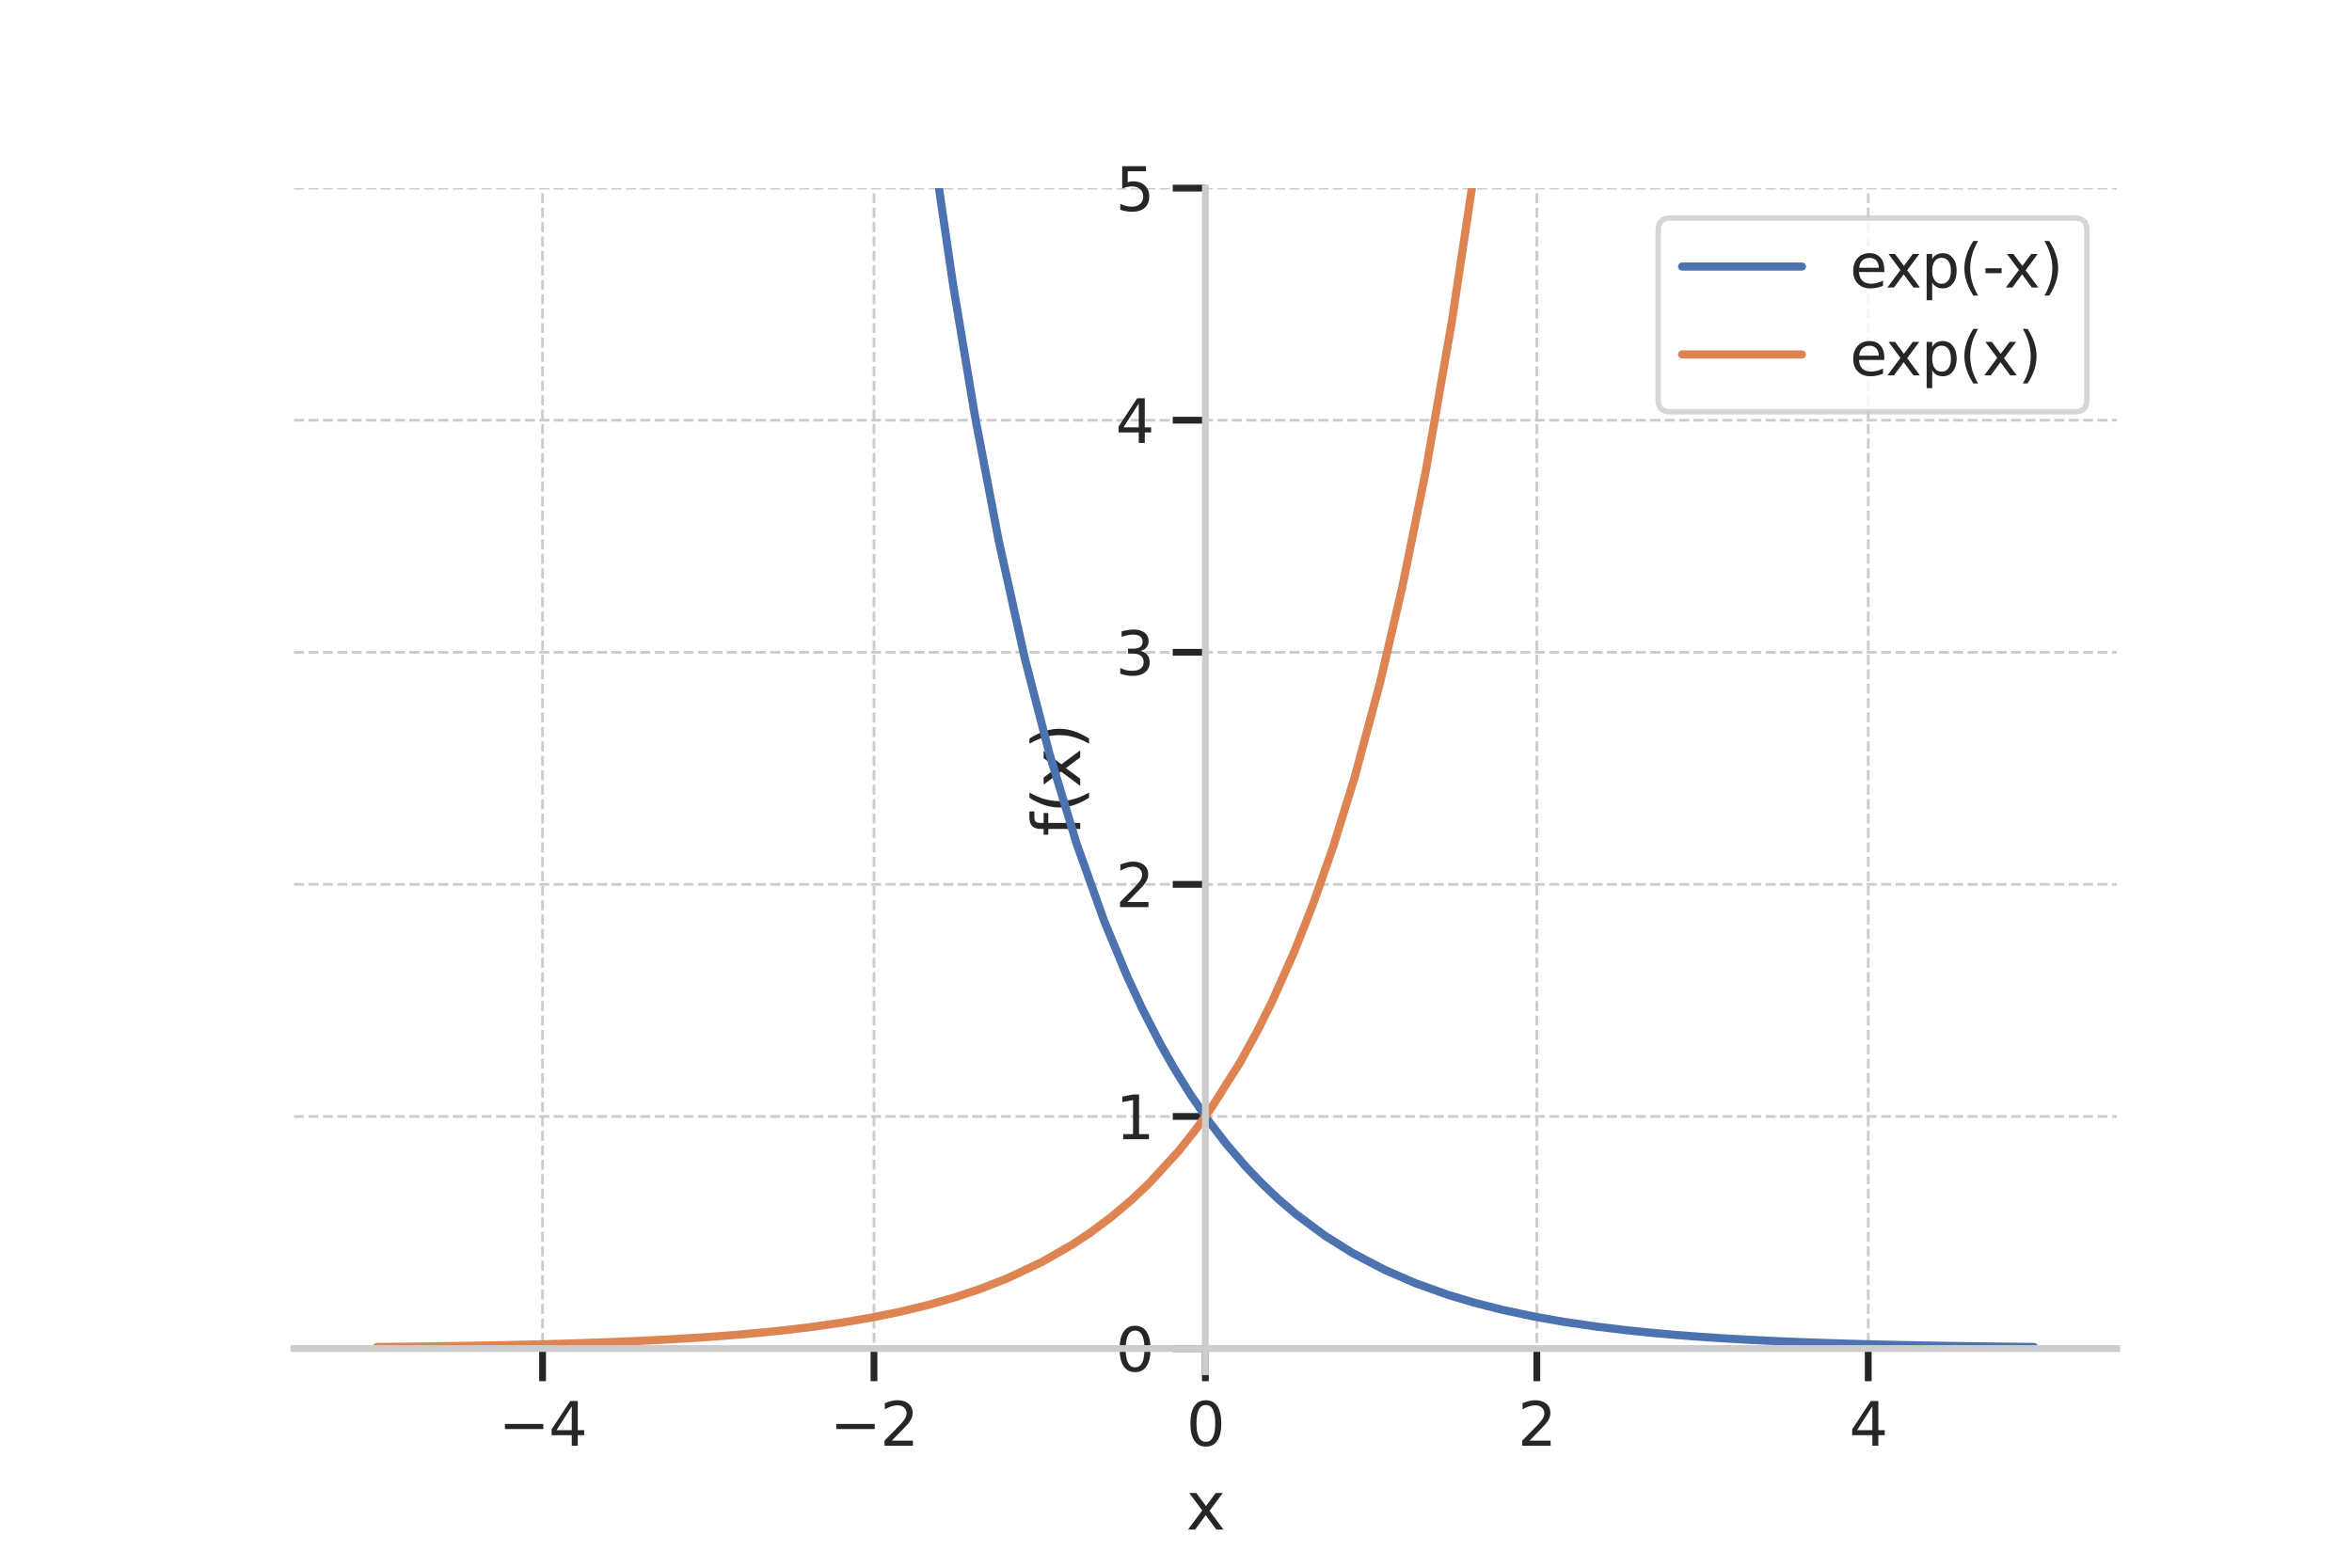 <?xml version="1.0" encoding="utf-8" standalone="no"?>
<!DOCTYPE svg PUBLIC "-//W3C//DTD SVG 1.1//EN"
  "http://www.w3.org/Graphics/SVG/1.1/DTD/svg11.dtd">
<svg xmlns:xlink="http://www.w3.org/1999/xlink" width="432pt" height="288pt" viewBox="0 0 432 288" xmlns="http://www.w3.org/2000/svg" version="1.1">
 <defs>
  <style type="text/css">*{stroke-linejoin: round; stroke-linecap: butt}</style>
 </defs>
 <g id="figure_1">
  <g id="patch_1">
   <path d="M 0 288 
L 432 288 
L 432 0 
L 0 0 
z
" style="fill: #ffffff"/>
  </g>
  <g id="axes_1">
   <g id="patch_2">
    <path d="M 54 252 
L 388.8 252 
L 388.8 34.56 
L 54 34.56 
z
" style="fill: #ffffff"/>
   </g>
   <g id="matplotlib.axis_1">
    <g id="xtick_1">
     <g id="line2d_1">
      <path d="M 99.655 252 
L 99.655 34.56 
" clip-path="url(#pe228c12057)" style="fill: none; stroke-dasharray: 1.85,0.8; stroke-dashoffset: 0; stroke: #cccccc; stroke-width: 0.5"/>
     </g>
     <g id="line2d_2">
      <defs>
       <path id="m23495017ab" d="M 0 0 
L 0 6 
" style="stroke: #262626; stroke-width: 1.25"/>
      </defs>
      <g>
       <use xlink:href="#m23495017ab" x="99.655" y="247.736" style="fill: #262626; stroke: #262626; stroke-width: 1.25"/>
      </g>
     </g>
     <g id="text_1">
      <!-- −4 -->
      <g style="fill: #262626" transform="translate(91.546 265.595) scale(0.11 -0.11)">
       <defs>
        <path id="DejaVuSans-2212" d="M 678 2272 
L 4684 2272 
L 4684 1741 
L 678 1741 
L 678 2272 
z
" transform="scale(0.016)"/>
        <path id="DejaVuSans-34" d="M 2419 4116 
L 825 1625 
L 2419 1625 
L 2419 4116 
z
M 2253 4666 
L 3047 4666 
L 3047 1625 
L 3713 1625 
L 3713 1100 
L 3047 1100 
L 3047 0 
L 2419 0 
L 2419 1100 
L 313 1100 
L 313 1709 
L 2253 4666 
z
" transform="scale(0.016)"/>
       </defs>
       <use xlink:href="#DejaVuSans-2212"/>
       <use xlink:href="#DejaVuSans-34" x="83.789"/>
      </g>
     </g>
    </g>
    <g id="xtick_2">
     <g id="line2d_3">
      <path d="M 160.527 252 
L 160.527 34.56 
" clip-path="url(#pe228c12057)" style="fill: none; stroke-dasharray: 1.85,0.8; stroke-dashoffset: 0; stroke: #cccccc; stroke-width: 0.5"/>
     </g>
     <g id="line2d_4">
      <g>
       <use xlink:href="#m23495017ab" x="160.527" y="247.736" style="fill: #262626; stroke: #262626; stroke-width: 1.25"/>
      </g>
     </g>
     <g id="text_2">
      <!-- −2 -->
      <g style="fill: #262626" transform="translate(152.419 265.595) scale(0.11 -0.11)">
       <defs>
        <path id="DejaVuSans-32" d="M 1228 531 
L 3431 531 
L 3431 0 
L 469 0 
L 469 531 
Q 828 903 1448 1529 
Q 2069 2156 2228 2338 
Q 2531 2678 2651 2914 
Q 2772 3150 2772 3378 
Q 2772 3750 2511 3984 
Q 2250 4219 1831 4219 
Q 1534 4219 1204 4116 
Q 875 4013 500 3803 
L 500 4441 
Q 881 4594 1212 4672 
Q 1544 4750 1819 4750 
Q 2544 4750 2975 4387 
Q 3406 4025 3406 3419 
Q 3406 3131 3298 2873 
Q 3191 2616 2906 2266 
Q 2828 2175 2409 1742 
Q 1991 1309 1228 531 
z
" transform="scale(0.016)"/>
       </defs>
       <use xlink:href="#DejaVuSans-2212"/>
       <use xlink:href="#DejaVuSans-32" x="83.789"/>
      </g>
     </g>
    </g>
    <g id="xtick_3">
     <g id="line2d_5">
      <path d="M 221.4 252 
L 221.4 34.56 
" clip-path="url(#pe228c12057)" style="fill: none; stroke-dasharray: 1.85,0.8; stroke-dashoffset: 0; stroke: #cccccc; stroke-width: 0.5"/>
     </g>
     <g id="line2d_6">
      <g>
       <use xlink:href="#m23495017ab" x="221.4" y="247.736" style="fill: #262626; stroke: #262626; stroke-width: 1.25"/>
      </g>
     </g>
     <g id="text_3">
      <!-- 0 -->
      <g style="fill: #262626" transform="translate(217.901 265.595) scale(0.11 -0.11)">
       <defs>
        <path id="DejaVuSans-30" d="M 2034 4250 
Q 1547 4250 1301 3770 
Q 1056 3291 1056 2328 
Q 1056 1369 1301 889 
Q 1547 409 2034 409 
Q 2525 409 2770 889 
Q 3016 1369 3016 2328 
Q 3016 3291 2770 3770 
Q 2525 4250 2034 4250 
z
M 2034 4750 
Q 2819 4750 3233 4129 
Q 3647 3509 3647 2328 
Q 3647 1150 3233 529 
Q 2819 -91 2034 -91 
Q 1250 -91 836 529 
Q 422 1150 422 2328 
Q 422 3509 836 4129 
Q 1250 4750 2034 4750 
z
" transform="scale(0.016)"/>
       </defs>
       <use xlink:href="#DejaVuSans-30"/>
      </g>
     </g>
    </g>
    <g id="xtick_4">
     <g id="line2d_7">
      <path d="M 282.273 252 
L 282.273 34.56 
" clip-path="url(#pe228c12057)" style="fill: none; stroke-dasharray: 1.85,0.8; stroke-dashoffset: 0; stroke: #cccccc; stroke-width: 0.5"/>
     </g>
     <g id="line2d_8">
      <g>
       <use xlink:href="#m23495017ab" x="282.273" y="247.736" style="fill: #262626; stroke: #262626; stroke-width: 1.25"/>
      </g>
     </g>
     <g id="text_4">
      <!-- 2 -->
      <g style="fill: #262626" transform="translate(278.773 265.595) scale(0.11 -0.11)">
       <use xlink:href="#DejaVuSans-32"/>
      </g>
     </g>
    </g>
    <g id="xtick_5">
     <g id="line2d_9">
      <path d="M 343.145 252 
L 343.145 34.56 
" clip-path="url(#pe228c12057)" style="fill: none; stroke-dasharray: 1.85,0.8; stroke-dashoffset: 0; stroke: #cccccc; stroke-width: 0.5"/>
     </g>
     <g id="line2d_10">
      <g>
       <use xlink:href="#m23495017ab" x="343.145" y="247.736" style="fill: #262626; stroke: #262626; stroke-width: 1.25"/>
      </g>
     </g>
     <g id="text_5">
      <!-- 4 -->
      <g style="fill: #262626" transform="translate(339.646 265.595) scale(0.11 -0.11)">
       <use xlink:href="#DejaVuSans-34"/>
      </g>
     </g>
    </g>
    <g id="text_6">
     <!-- x -->
     <g style="fill: #262626" transform="translate(217.849 281.001) scale(0.12 -0.12)">
      <defs>
       <path id="DejaVuSans-78" d="M 3513 3500 
L 2247 1797 
L 3578 0 
L 2900 0 
L 1881 1375 
L 863 0 
L 184 0 
L 1544 1831 
L 300 3500 
L 978 3500 
L 1906 2253 
L 2834 3500 
L 3513 3500 
z
" transform="scale(0.016)"/>
      </defs>
      <use xlink:href="#DejaVuSans-78"/>
     </g>
    </g>
   </g>
   <g id="matplotlib.axis_2">
    <g id="ytick_1">
     <g id="line2d_11">
      <path d="M 54 247.736 
L 388.8 247.736 
" clip-path="url(#pe228c12057)" style="fill: none; stroke-dasharray: 1.85,0.8; stroke-dashoffset: 0; stroke: #cccccc; stroke-width: 0.5"/>
     </g>
     <g id="line2d_12">
      <defs>
       <path id="m994f6e8300" d="M 0 0 
L -6 0 
" style="stroke: #262626; stroke-width: 1.25"/>
      </defs>
      <g>
       <use xlink:href="#m994f6e8300" x="221.4" y="247.736" style="fill: #262626; stroke: #262626; stroke-width: 1.25"/>
      </g>
     </g>
     <g id="text_7">
      <!-- 0 -->
      <g style="fill: #262626" transform="translate(204.901 251.916) scale(0.11 -0.11)">
       <use xlink:href="#DejaVuSans-30"/>
      </g>
     </g>
    </g>
    <g id="ytick_2">
     <g id="line2d_13">
      <path d="M 54 205.101 
L 388.8 205.101 
" clip-path="url(#pe228c12057)" style="fill: none; stroke-dasharray: 1.85,0.8; stroke-dashoffset: 0; stroke: #cccccc; stroke-width: 0.5"/>
     </g>
     <g id="line2d_14">
      <g>
       <use xlink:href="#m994f6e8300" x="221.4" y="205.101" style="fill: #262626; stroke: #262626; stroke-width: 1.25"/>
      </g>
     </g>
     <g id="text_8">
      <!-- 1 -->
      <g style="fill: #262626" transform="translate(204.901 209.28) scale(0.11 -0.11)">
       <defs>
        <path id="DejaVuSans-31" d="M 794 531 
L 1825 531 
L 1825 4091 
L 703 3866 
L 703 4441 
L 1819 4666 
L 2450 4666 
L 2450 531 
L 3481 531 
L 3481 0 
L 794 0 
L 794 531 
z
" transform="scale(0.016)"/>
       </defs>
       <use xlink:href="#DejaVuSans-31"/>
      </g>
     </g>
    </g>
    <g id="ytick_3">
     <g id="line2d_15">
      <path d="M 54 162.466 
L 388.8 162.466 
" clip-path="url(#pe228c12057)" style="fill: none; stroke-dasharray: 1.85,0.8; stroke-dashoffset: 0; stroke: #cccccc; stroke-width: 0.5"/>
     </g>
     <g id="line2d_16">
      <g>
       <use xlink:href="#m994f6e8300" x="221.4" y="162.466" style="fill: #262626; stroke: #262626; stroke-width: 1.25"/>
      </g>
     </g>
     <g id="text_9">
      <!-- 2 -->
      <g style="fill: #262626" transform="translate(204.901 166.645) scale(0.11 -0.11)">
       <use xlink:href="#DejaVuSans-32"/>
      </g>
     </g>
    </g>
    <g id="ytick_4">
     <g id="line2d_17">
      <path d="M 54 119.831 
L 388.8 119.831 
" clip-path="url(#pe228c12057)" style="fill: none; stroke-dasharray: 1.85,0.8; stroke-dashoffset: 0; stroke: #cccccc; stroke-width: 0.5"/>
     </g>
     <g id="line2d_18">
      <g>
       <use xlink:href="#m994f6e8300" x="221.4" y="119.831" style="fill: #262626; stroke: #262626; stroke-width: 1.25"/>
      </g>
     </g>
     <g id="text_10">
      <!-- 3 -->
      <g style="fill: #262626" transform="translate(204.901 124.01) scale(0.11 -0.11)">
       <defs>
        <path id="DejaVuSans-33" d="M 2597 2516 
Q 3050 2419 3304 2112 
Q 3559 1806 3559 1356 
Q 3559 666 3084 287 
Q 2609 -91 1734 -91 
Q 1441 -91 1130 -33 
Q 819 25 488 141 
L 488 750 
Q 750 597 1062 519 
Q 1375 441 1716 441 
Q 2309 441 2620 675 
Q 2931 909 2931 1356 
Q 2931 1769 2642 2001 
Q 2353 2234 1838 2234 
L 1294 2234 
L 1294 2753 
L 1863 2753 
Q 2328 2753 2575 2939 
Q 2822 3125 2822 3475 
Q 2822 3834 2567 4026 
Q 2313 4219 1838 4219 
Q 1578 4219 1281 4162 
Q 984 4106 628 3988 
L 628 4550 
Q 988 4650 1302 4700 
Q 1616 4750 1894 4750 
Q 2613 4750 3031 4423 
Q 3450 4097 3450 3541 
Q 3450 3153 3228 2886 
Q 3006 2619 2597 2516 
z
" transform="scale(0.016)"/>
       </defs>
       <use xlink:href="#DejaVuSans-33"/>
      </g>
     </g>
    </g>
    <g id="ytick_5">
     <g id="line2d_19">
      <path d="M 54 77.195 
L 388.8 77.195 
" clip-path="url(#pe228c12057)" style="fill: none; stroke-dasharray: 1.85,0.8; stroke-dashoffset: 0; stroke: #cccccc; stroke-width: 0.5"/>
     </g>
     <g id="line2d_20">
      <g>
       <use xlink:href="#m994f6e8300" x="221.4" y="77.195" style="fill: #262626; stroke: #262626; stroke-width: 1.25"/>
      </g>
     </g>
     <g id="text_11">
      <!-- 4 -->
      <g style="fill: #262626" transform="translate(204.901 81.374) scale(0.11 -0.11)">
       <use xlink:href="#DejaVuSans-34"/>
      </g>
     </g>
    </g>
    <g id="ytick_6">
     <g id="line2d_21">
      <path d="M 54 34.56 
L 388.8 34.56 
" clip-path="url(#pe228c12057)" style="fill: none; stroke-dasharray: 1.85,0.8; stroke-dashoffset: 0; stroke: #cccccc; stroke-width: 0.5"/>
     </g>
     <g id="line2d_22">
      <g>
       <use xlink:href="#m994f6e8300" x="221.4" y="34.56" style="fill: #262626; stroke: #262626; stroke-width: 1.25"/>
      </g>
     </g>
     <g id="text_12">
      <!-- 5 -->
      <g style="fill: #262626" transform="translate(204.901 38.739) scale(0.11 -0.11)">
       <defs>
        <path id="DejaVuSans-35" d="M 691 4666 
L 3169 4666 
L 3169 4134 
L 1269 4134 
L 1269 2991 
Q 1406 3038 1543 3061 
Q 1681 3084 1819 3084 
Q 2600 3084 3056 2656 
Q 3513 2228 3513 1497 
Q 3513 744 3044 326 
Q 2575 -91 1722 -91 
Q 1428 -91 1123 -41 
Q 819 9 494 109 
L 494 744 
Q 775 591 1075 516 
Q 1375 441 1709 441 
Q 2250 441 2565 725 
Q 2881 1009 2881 1497 
Q 2881 1984 2565 2268 
Q 2250 2553 1709 2553 
Q 1456 2553 1204 2497 
Q 953 2441 691 2322 
L 691 4666 
z
" transform="scale(0.016)"/>
       </defs>
       <use xlink:href="#DejaVuSans-35"/>
      </g>
     </g>
    </g>
    <g id="text_13">
     <!-- f(x) -->
     <g style="fill: #262626" transform="translate(198.406 153.625) rotate(-90) scale(0.12 -0.12)">
      <defs>
       <path id="DejaVuSans-66" d="M 2375 4863 
L 2375 4384 
L 1825 4384 
Q 1516 4384 1395 4259 
Q 1275 4134 1275 3809 
L 1275 3500 
L 2222 3500 
L 2222 3053 
L 1275 3053 
L 1275 0 
L 697 0 
L 697 3053 
L 147 3053 
L 147 3500 
L 697 3500 
L 697 3744 
Q 697 4328 969 4595 
Q 1241 4863 1831 4863 
L 2375 4863 
z
" transform="scale(0.016)"/>
       <path id="DejaVuSans-28" d="M 1984 4856 
Q 1566 4138 1362 3434 
Q 1159 2731 1159 2009 
Q 1159 1288 1364 580 
Q 1569 -128 1984 -844 
L 1484 -844 
Q 1016 -109 783 600 
Q 550 1309 550 2009 
Q 550 2706 781 3412 
Q 1013 4119 1484 4856 
L 1984 4856 
z
" transform="scale(0.016)"/>
       <path id="DejaVuSans-29" d="M 513 4856 
L 1013 4856 
Q 1481 4119 1714 3412 
Q 1947 2706 1947 2009 
Q 1947 1309 1714 600 
Q 1481 -109 1013 -844 
L 513 -844 
Q 928 -128 1133 580 
Q 1338 1288 1338 2009 
Q 1338 2731 1133 3434 
Q 928 4138 513 4856 
z
" transform="scale(0.016)"/>
      </defs>
      <use xlink:href="#DejaVuSans-66"/>
      <use xlink:href="#DejaVuSans-28" x="35.205"/>
      <use xlink:href="#DejaVuSans-78" x="74.219"/>
      <use xlink:href="#DejaVuSans-29" x="133.398"/>
     </g>
    </g>
   </g>
   <g id="line2d_23">
    <path d="M 167.744 -1 
L 171.379 27.18 
L 175.024 52.076 
L 179.033 76.221 
L 183.449 99.383 
L 188.2 120.828 
L 192.748 138.442 
L 197.753 155.015 
L 202.843 169.292 
L 207.052 179.424 
L 209.82 185.362 
L 213.06 191.66 
L 215.619 196.183 
L 218.704 201.153 
L 222.206 206.216 
L 225.339 210.276 
L 228.875 214.386 
L 231.871 217.512 
L 234.892 220.368 
L 238.14 223.138 
L 243.372 227.023 
L 248.464 230.214 
L 254.323 233.282 
L 260.026 235.752 
L 265.973 237.879 
L 270.675 239.29 
L 275.954 240.635 
L 281.923 241.9 
L 287.329 242.85 
L 293.12 243.696 
L 298.581 244.36 
L 303.273 244.842 
L 307.641 245.229 
L 311.348 245.517 
L 315.474 245.798 
L 319.97 246.064 
L 325.359 246.336 
L 329.641 246.519 
L 334.061 246.684 
L 338.854 246.837 
L 343.6 246.967 
L 348.347 247.078 
L 353.253 247.176 
L 357.642 247.251 
L 362.916 247.329 
L 367.88 247.39 
L 373.582 247.449 
" clip-path="url(#pe228c12057)" style="fill: none; stroke: #4c72b0; stroke-width: 1.5; stroke-linecap: round"/>
   </g>
   <g id="line2d_24">
    <path d="M 69.218 247.449 
L 74.247 247.398 
L 78.839 247.342 
L 82.871 247.287 
L 87.607 247.211 
L 92.31 247.123 
L 97.59 247.007 
L 101.983 246.893 
L 106.418 246.761 
L 111.806 246.572 
L 116.839 246.363 
L 121.815 246.119 
L 126.598 245.844 
L 130.888 245.557 
L 135.391 245.21 
L 140.102 244.787 
L 144.508 244.328 
L 149.187 243.761 
L 154.527 242.999 
L 160.069 242.053 
L 165.151 241.02 
L 170.051 239.847 
L 175.467 238.31 
L 180.012 236.792 
L 185.077 234.81 
L 191.406 231.822 
L 196.927 228.657 
L 200.117 226.549 
L 203.963 223.695 
L 207.811 220.455 
L 211.026 217.416 
L 216.445 211.506 
L 219.666 207.462 
L 222.409 203.664 
L 227.764 195.187 
L 230.907 189.469 
L 233.687 183.896 
L 237.732 174.822 
L 241.194 166.039 
L 244.857 155.59 
L 248.786 142.894 
L 253.475 125.432 
L 257.556 107.884 
L 261.867 86.599 
L 266.657 59.139 
L 271.019 30.073 
L 275.04 -1 
" clip-path="url(#pe228c12057)" style="fill: none; stroke: #dd8452; stroke-width: 1.5; stroke-linecap: round"/>
   </g>
   <g id="patch_3">
    <path d="M 221.4 252 
L 221.4 34.56 
" style="fill: none; stroke: #cccccc; stroke-width: 1.25; stroke-linejoin: miter; stroke-linecap: square"/>
   </g>
   <g id="patch_4">
    <path d="M 388.8 252 
L 388.8 34.56 
" style="fill: none"/>
   </g>
   <g id="patch_5">
    <path d="M 54 247.736 
L 388.8 247.736 
" style="fill: none; stroke: #cccccc; stroke-width: 1.25; stroke-linejoin: miter; stroke-linecap: square"/>
   </g>
   <g id="patch_6">
    <path d="M 54 34.56 
L 388.8 34.56 
" style="fill: none"/>
   </g>
   <g id="legend_1">
    <g id="patch_7">
     <path d="M 306.767 75.652 
L 381.1 75.652 
Q 383.3 75.652 383.3 73.452 
L 383.3 42.26 
Q 383.3 40.06 381.1 40.06 
L 306.767 40.06 
Q 304.567 40.06 304.567 42.26 
L 304.567 73.452 
Q 304.567 75.652 306.767 75.652 
z
" style="fill: #ffffff; opacity: 0.8; stroke: #cccccc; stroke-linejoin: miter"/>
    </g>
    <g id="line2d_25">
     <path d="M 308.967 48.968 
L 319.967 48.968 
L 330.967 48.968 
" style="fill: none; stroke: #4c72b0; stroke-width: 1.5; stroke-linecap: round"/>
    </g>
    <g id="text_14">
     <!-- exp(-x) -->
     <g style="fill: #262626" transform="translate(339.767 52.818) scale(0.11 -0.11)">
      <defs>
       <path id="DejaVuSans-65" d="M 3597 1894 
L 3597 1613 
L 953 1613 
Q 991 1019 1311 708 
Q 1631 397 2203 397 
Q 2534 397 2845 478 
Q 3156 559 3463 722 
L 3463 178 
Q 3153 47 2828 -22 
Q 2503 -91 2169 -91 
Q 1331 -91 842 396 
Q 353 884 353 1716 
Q 353 2575 817 3079 
Q 1281 3584 2069 3584 
Q 2775 3584 3186 3129 
Q 3597 2675 3597 1894 
z
M 3022 2063 
Q 3016 2534 2758 2815 
Q 2500 3097 2075 3097 
Q 1594 3097 1305 2825 
Q 1016 2553 972 2059 
L 3022 2063 
z
" transform="scale(0.016)"/>
       <path id="DejaVuSans-70" d="M 1159 525 
L 1159 -1331 
L 581 -1331 
L 581 3500 
L 1159 3500 
L 1159 2969 
Q 1341 3281 1617 3432 
Q 1894 3584 2278 3584 
Q 2916 3584 3314 3078 
Q 3713 2572 3713 1747 
Q 3713 922 3314 415 
Q 2916 -91 2278 -91 
Q 1894 -91 1617 61 
Q 1341 213 1159 525 
z
M 3116 1747 
Q 3116 2381 2855 2742 
Q 2594 3103 2138 3103 
Q 1681 3103 1420 2742 
Q 1159 2381 1159 1747 
Q 1159 1113 1420 752 
Q 1681 391 2138 391 
Q 2594 391 2855 752 
Q 3116 1113 3116 1747 
z
" transform="scale(0.016)"/>
       <path id="DejaVuSans-2d" d="M 313 2009 
L 1997 2009 
L 1997 1497 
L 313 1497 
L 313 2009 
z
" transform="scale(0.016)"/>
      </defs>
      <use xlink:href="#DejaVuSans-65"/>
      <use xlink:href="#DejaVuSans-78" x="59.773"/>
      <use xlink:href="#DejaVuSans-70" x="118.953"/>
      <use xlink:href="#DejaVuSans-28" x="182.43"/>
      <use xlink:href="#DejaVuSans-2d" x="221.443"/>
      <use xlink:href="#DejaVuSans-78" x="257.527"/>
      <use xlink:href="#DejaVuSans-29" x="316.707"/>
     </g>
    </g>
    <g id="line2d_26">
     <path d="M 308.967 65.114 
L 319.967 65.114 
L 330.967 65.114 
" style="fill: none; stroke: #dd8452; stroke-width: 1.5; stroke-linecap: round"/>
    </g>
    <g id="text_15">
     <!-- exp(x) -->
     <g style="fill: #262626" transform="translate(339.767 68.964) scale(0.11 -0.11)">
      <use xlink:href="#DejaVuSans-65"/>
      <use xlink:href="#DejaVuSans-78" x="59.773"/>
      <use xlink:href="#DejaVuSans-70" x="118.953"/>
      <use xlink:href="#DejaVuSans-28" x="182.43"/>
      <use xlink:href="#DejaVuSans-78" x="221.443"/>
      <use xlink:href="#DejaVuSans-29" x="280.623"/>
     </g>
    </g>
   </g>
  </g>
 </g>
 <defs>
  <clipPath id="pe228c12057">
   <rect x="54" y="34.56" width="334.8" height="217.44"/>
  </clipPath>
 </defs>
</svg>
